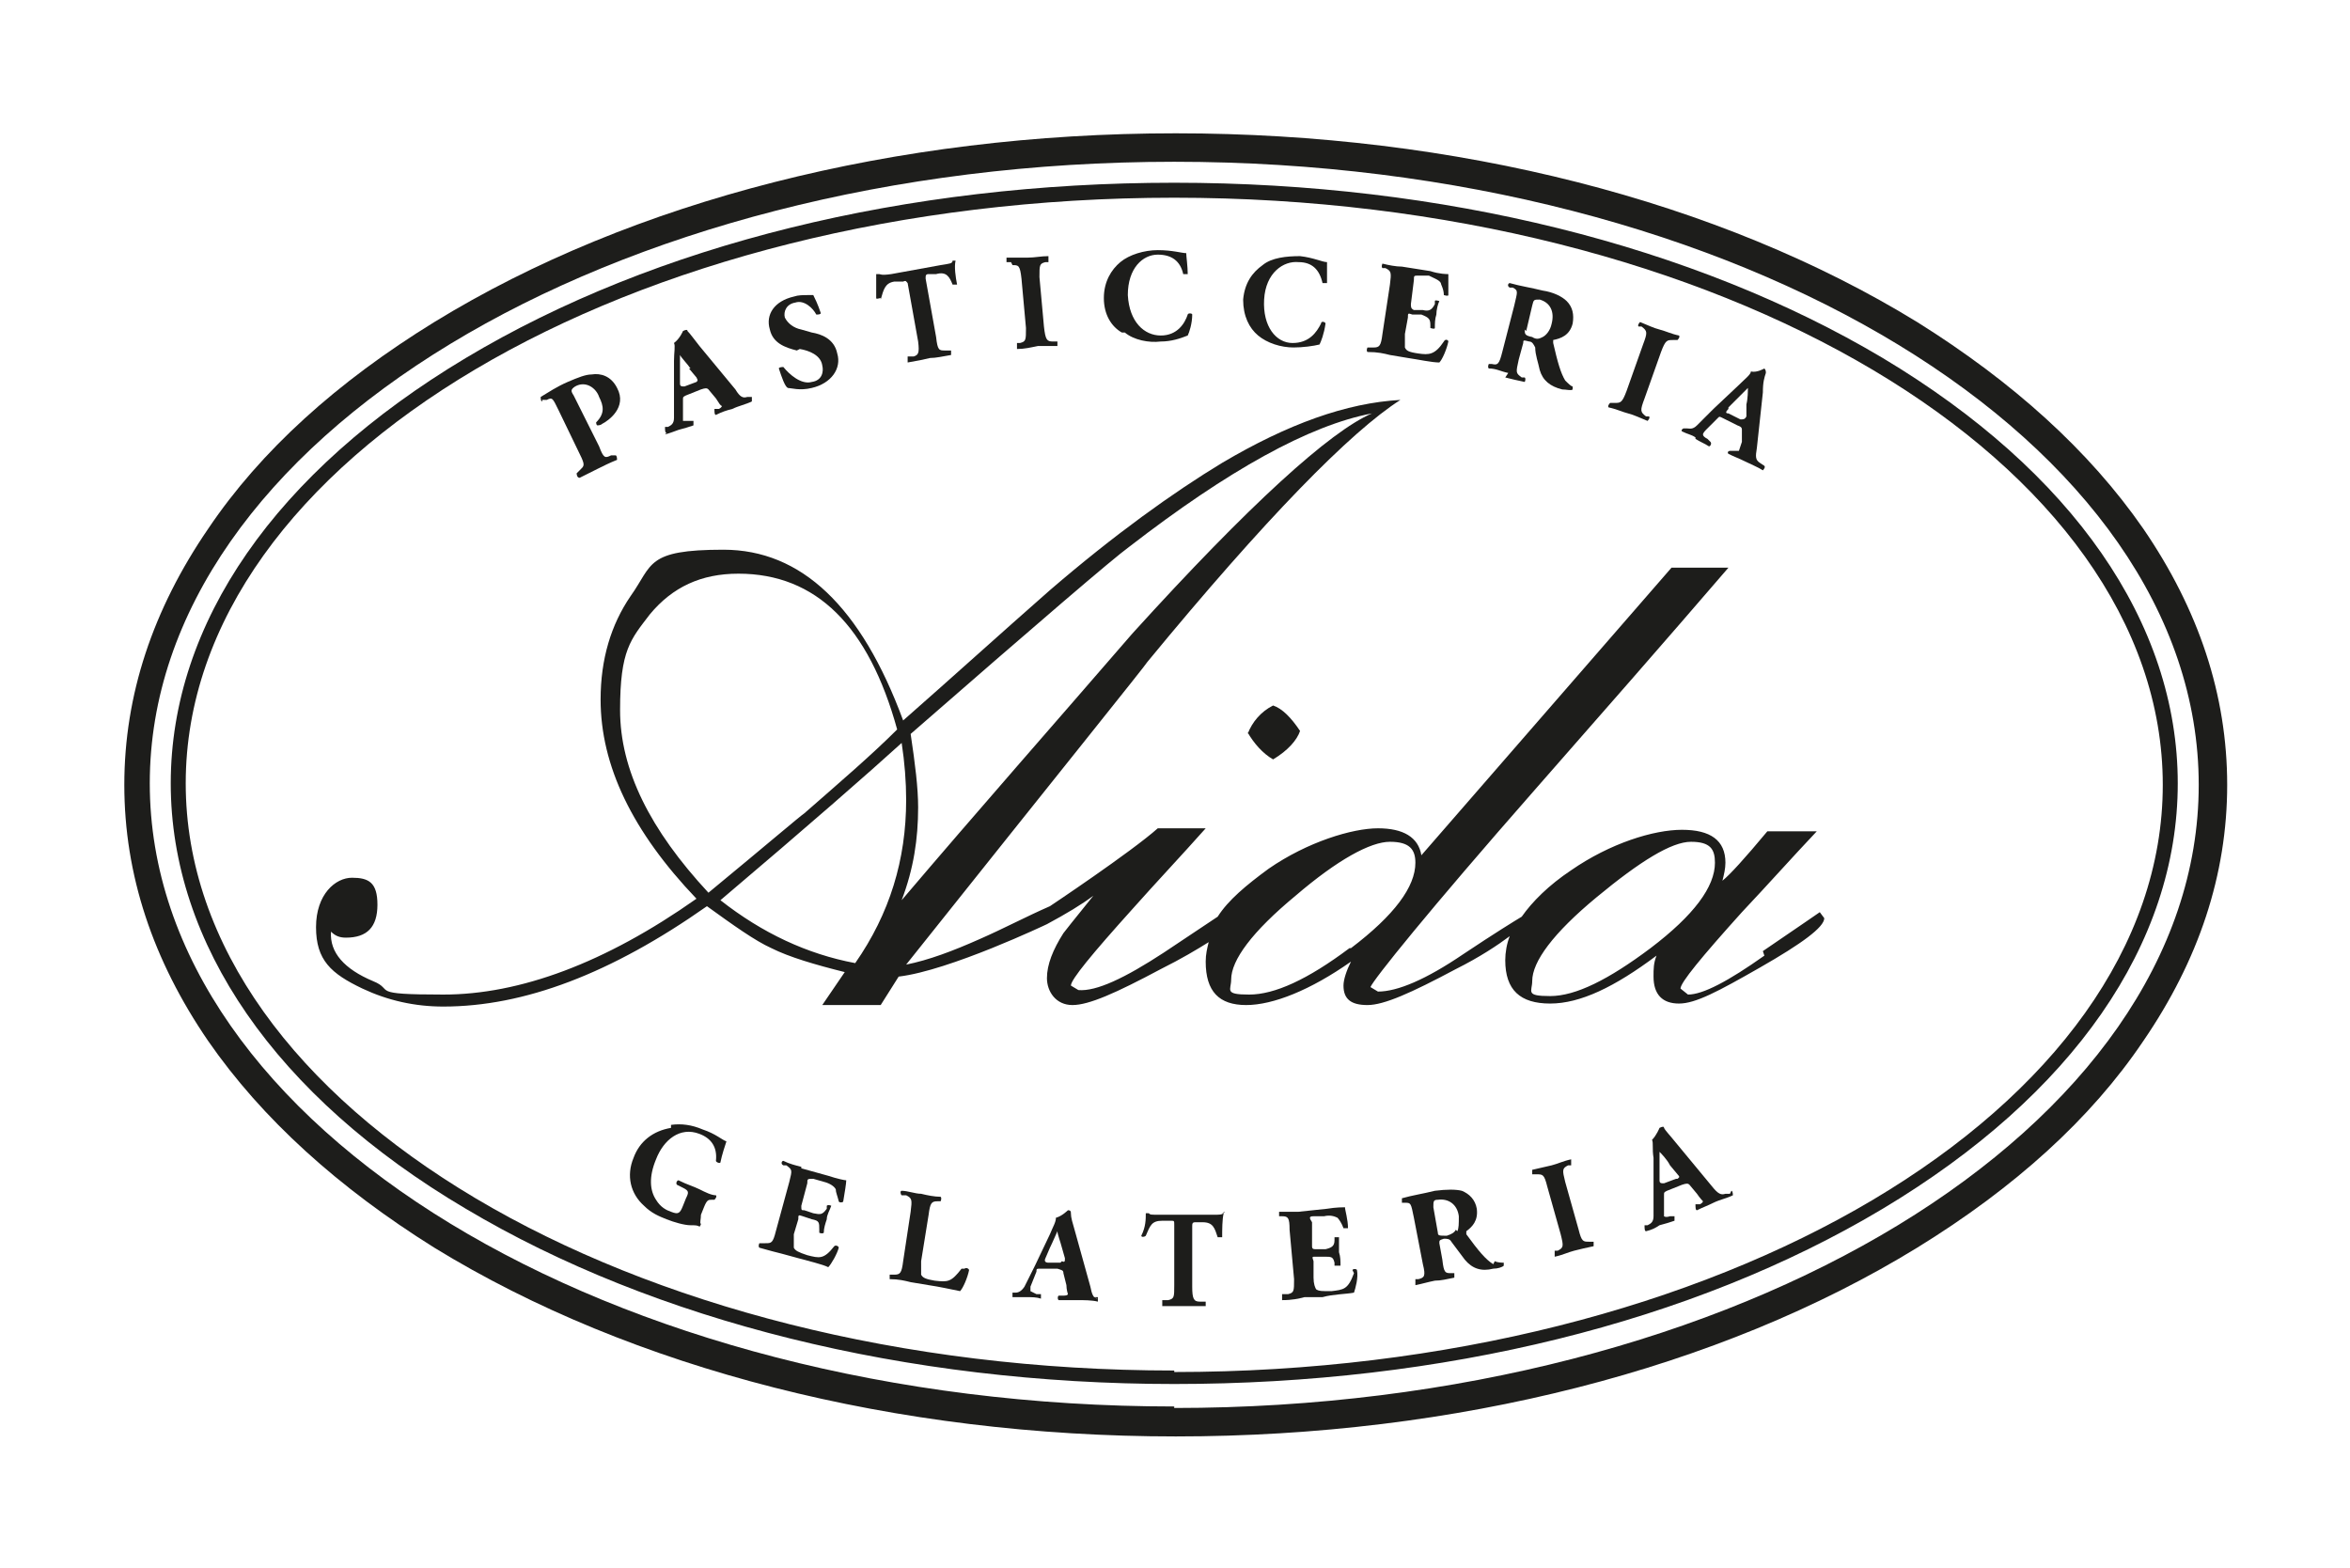 <?xml version="1.0" encoding="UTF-8"?> <svg xmlns="http://www.w3.org/2000/svg" id="Livello_1" data-name="Livello 1" version="1.1" viewBox="0 0 156.9 104.7"><defs><style> .cls-1 { fill: #1d1d1b; stroke-width: 0px; } </style></defs><path class="cls-1" d="M125.7,23.9c-12.6-7.5-29.4-11.7-47.3-11.7s-34.6,4.1-47.3,11.7c-12.7,7.6-19.7,17.7-19.7,28.4s7,20.9,19.7,28.4c12.6,7.5,29.4,11.7,47.3,11.7s34.6-4.1,47.3-11.7c12.7-7.6,19.7-17.7,19.7-28.4s-7-20.8-19.7-28.4ZM78.4,91.5c-36.4,0-66-17.6-66-39.2S42,13.2,78.4,13.2s66,17.6,66,39.2-29.6,39.2-66,39.2Z"></path><path class="cls-1" d="M143.1,35.3c-3.6-5.2-8.7-9.8-15.1-13.8-13.2-8.1-30.8-12.6-49.5-12.6s-36.3,4.5-49.5,12.6c-6.5,4-11.6,8.6-15.1,13.8-3.7,5.4-5.6,11.1-5.6,17.1s1.9,11.7,5.6,17.1c3.6,5.2,8.7,9.8,15.1,13.8,13.2,8.1,30.8,12.6,49.5,12.6s36.3-4.5,49.5-12.6c6.5-4,11.6-8.6,15.1-13.8,3.7-5.4,5.6-11.1,5.6-17.1s-1.9-11.7-5.6-17.1ZM78.4,93.9c-37.7,0-68.4-18.7-68.4-41.6S40.7,10.8,78.4,10.8s68.4,18.7,68.4,41.6-30.7,41.6-68.4,41.6Z"></path><path class="cls-1" d="M36.2,26.7h.3c.4-.2.4-.1.8.7l1.4,2.9c.4.8.3.8,0,1.1l-.2.2c0,0,0,.3.2.3.4-.2.8-.4,1.2-.6.4-.2.8-.4,1.3-.6,0,0,0-.3-.1-.3h-.3c-.4.2-.5.2-.8-.6l-1.7-3.4c-.2-.3-.2-.4.1-.6.7-.4,1.4.1,1.6.7.3.6.4,1.1-.2,1.7,0,0,0,.2.1.2,0,0,.2,0,.3-.1.4-.2,1.7-1.1,1-2.4-.4-.8-1.1-1-1.7-.9-.4,0-.9.2-1.6.5-.7.3-1.3.7-1.8,1,0,.1,0,.3.1.3Z"></path><path class="cls-1" d="M44.4,29c.4-.1.6-.2.9-.3.4-.1.7-.2,1-.3,0,0,0-.3,0-.3h-.3c-.3,0-.4,0-.4,0,0,0,0-.1,0-.3v-1.1c0-.2,0-.2.2-.3l1-.4c.3-.1.4-.1.5,0l.5.6c.2.3.3.5.4.5,0,0,0,.1-.2.2h-.3c0,.2,0,.4.1.4.4-.2.7-.3,1.1-.4.4-.2.9-.3,1.3-.5,0,0,0-.3,0-.3h-.3c-.3.1-.5,0-.8-.5l-2.4-2.9c-.4-.5-.6-.8-.8-1,0-.1-.1-.1-.3,0,0,0-.2.5-.6.8.1.2,0,.6,0,1.2v2.3c0,.7,0,1.2,0,1.5,0,.4-.2.5-.4.6h-.2c0,.2,0,.4.1.4ZM46,24.6l.5.6c.1.2.1.2,0,.3l-.8.3c-.2,0-.3,0-.3-.2v-.7c0-.4,0-1,0-1.2.1.2.5.6.7.9Z"></path><path class="cls-1" d="M53.4,23.3c.6.1,1.4.4,1.5,1.1.1.4,0,1-.7,1.1-.7.2-1.5-.5-1.9-1,0,0-.3,0-.3.1.2.6.4,1.2.6,1.3.2,0,.8.2,1.6,0,1.3-.3,2-1.3,1.7-2.3-.2-1-1.1-1.3-1.7-1.4l-.7-.2c-.5-.1-.9-.4-1.1-.8-.1-.4.1-.9.7-1,.6-.2,1.2.4,1.4.8.1,0,.3,0,.3-.1-.2-.6-.4-1-.5-1.2-.1,0-.2,0-.3,0-.4,0-.7,0-1,.1-1.3.3-1.9,1.2-1.6,2.2.2.9,1,1.2,1.8,1.4Z"></path><path class="cls-1" d="M58.8,20c.2-.7.3-1.1.9-1.2h.6c.2-.1.2,0,.3.1l.7,3.9c.1.8,0,.9-.3,1h-.4c0,.2,0,.4,0,.4.6-.1,1.1-.2,1.5-.3.4,0,.8-.1,1.4-.2,0,0,0-.3,0-.3h-.4c-.4,0-.5,0-.6-.9l-.7-3.9c0-.2,0-.3.2-.3h.5c.7-.2.9.2,1.1.7,0,0,.3,0,.3,0-.1-.5-.2-1.2-.1-1.6,0,0,0,0-.1,0,0,0,0,0-.1,0,0,.2-.2.2-.8.3l-3.3.6c-.7.1-.7,0-.8,0,0,0,0,0-.1,0,0,0,0,0-.1,0,0,.4,0,.9,0,1.6,0,.1.2,0,.3,0Z"></path><path class="cls-1" d="M67.6,17.7c.4,0,.5,0,.6.9l.3,3.3c0,.8,0,.9-.4,1h-.2c0,.1,0,.3,0,.4.5,0,.9-.1,1.4-.2.4,0,.9,0,1.3,0,0,0,0-.3,0-.3h-.3c-.4,0-.5-.1-.6-1l-.3-3.3c0-.8,0-.9.4-1h.2c0-.1,0-.3,0-.4-.5,0-.9.1-1.4.1-.4,0-.9,0-1.4,0,0,0,0,.3,0,.3h.3Z"></path><path class="cls-1" d="M75.1,22.2c.6.5,1.6.7,2.4.6.7,0,1.3-.2,1.8-.4.1-.2.3-.8.3-1.4,0-.1-.3-.1-.3,0-.2.6-.7,1.4-1.8,1.4-1.1,0-2.1-.9-2.2-2.7,0-1.8,1-2.7,2-2.7.9,0,1.5.4,1.7,1.3,0,0,.3,0,.3,0,0-.5-.1-1.2-.1-1.4-.3,0-.9-.2-1.9-.2-.9,0-1.9.3-2.5.8-.6.5-1.1,1.3-1.1,2.4,0,1.1.5,1.9,1.2,2.3Z"></path><path class="cls-1" d="M86.3,23.2c.7,0,1.4-.1,1.8-.2.1-.2.3-.7.4-1.4,0-.1-.3-.2-.3,0-.3.6-.8,1.3-1.9,1.3-1.1,0-2-1.1-1.9-2.9.1-1.8,1.3-2.6,2.3-2.5.9,0,1.4.5,1.6,1.4,0,0,.3,0,.3,0,0-.5,0-1.2,0-1.4-.3,0-.9-.3-1.8-.4-.9,0-1.9.1-2.5.6-.7.5-1.2,1.2-1.3,2.3,0,1.1.4,1.9,1,2.4.6.5,1.5.8,2.4.8Z"></path><path class="cls-1" d="M92.8,23.7l1.2.2c.7.1,1.6.3,2.1.3.2-.2.5-.9.6-1.4,0-.1-.2-.2-.3,0-.6.9-1,.9-1.7.8-.7-.1-.8-.2-.9-.4,0-.2,0-.5,0-.9l.2-1.1c0-.3,0-.3.3-.2h.6c.5.2.6.3.6.7v.2c0,0,.3.1.3,0,0-.3,0-.6.1-.9,0-.3.1-.7.2-.9,0,0-.3-.1-.3,0v.2c-.2.4-.4.5-.8.4h-.6c-.2-.1-.2-.2-.2-.4l.2-1.6c0-.3,0-.3.3-.3h.7c.4.2.7.3.8.5,0,.1.2.4.2.8,0,0,.3.1.3,0,0-.6,0-1.3,0-1.4-.1,0-.6,0-1.2-.2l-1.9-.3c-.4,0-.9-.1-1.3-.2,0,0-.1.2,0,.3h.2c.4.2.4.3.3,1.1l-.5,3.3c-.1.8-.2.9-.6.9h-.4c0,0-.1.2,0,.3.7,0,1.1.1,1.5.2Z"></path><path class="cls-1" d="M100.5,25.2c.4.1.8.2,1.3.3,0,0,.1-.2,0-.3h-.2c-.4-.3-.4-.3-.2-1.2l.3-1.1c0-.2,0-.2.4-.1.2,0,.3.2.4.4,0,.5.2,1,.3,1.5.2.7.7,1.1,1.5,1.3.3,0,.6.1.7,0,0,0,0-.2,0-.2-.1,0-.3-.2-.5-.4-.3-.5-.5-1.2-.8-2.5,0-.1,0-.2,0-.2.5-.1,1.1-.3,1.3-1.1.1-.6,0-1.1-.4-1.5-.3-.3-.9-.6-1.6-.7-.8-.2-1.5-.3-2.2-.5-.1,0-.2.2,0,.3h.2c.4.2.3.3.1,1.2l-.8,3.1c-.2.8-.3.9-.7.8h-.2c0,0-.1.2,0,.3.5,0,.8.2,1.3.3ZM101.9,22.1l.4-1.7c.1-.4.1-.4.5-.4.7.2,1,.8.8,1.6-.1.5-.4.8-.6.9-.2.1-.4.2-.7,0-.5-.1-.5-.2-.5-.5Z"></path><path class="cls-1" d="M108.7,27.6c.4.1.8.3,1.3.5,0,0,.2-.2.1-.3h-.2c-.4-.3-.4-.4-.1-1.2l1.1-3.1c.3-.8.4-.8.8-.8h.3c0,0,.2-.2.1-.3-.5-.1-.9-.3-1.3-.4-.4-.1-.8-.3-1.3-.5,0,0-.2.2-.1.3h.2c.4.3.4.4.1,1.2l-1.1,3.1c-.3.8-.4.8-.8.8h-.3c0,0-.2.2-.1.3.5.1.9.3,1.3.4Z"></path><path class="cls-1" d="M113.2,29.3c.3.2.6.3.9.5.1,0,.2-.2.1-.3l-.2-.2c-.2-.1-.3-.2-.3-.3,0,0,0-.1.2-.3l.8-.8c.1-.1.1-.1.3,0l1,.5c.3.1.3.2.3.3v.8c-.1.3-.2.6-.2.6,0,0,0,0-.3,0h-.3c-.1,0-.2.1-.1.2.4.2.7.3,1.1.5.4.2.9.4,1.2.6,0,0,.2-.2.1-.3l-.3-.2c-.3-.2-.3-.4-.2-1l.4-3.7c0-.7.1-1,.2-1.3,0-.1,0-.2-.1-.3,0,0-.5.3-.9.2,0,.2-.4.5-.8.9l-1.7,1.6c-.5.5-.8.8-1.1,1.1-.3.3-.5.2-.7.2h-.2c0,0-.2.1-.1.2.4.2.6.2.9.4ZM115.4,27.2l.5-.5c.3-.3.7-.7.8-.8,0,.2,0,.7-.1,1.1v.8c-.1.2-.2.2-.4.2l-.8-.4c-.2,0-.2-.1,0-.3Z"></path><path class="cls-1" d="M44.8,75.3c-1.2.2-2.1.9-2.5,2-.5,1.2-.2,2.4.7,3.2.5.5,1,.7,1.5.9.5.2,1.2.4,1.6.4.3,0,.5,0,.6.1,0,0,.1-.1.1-.2-.1,0,0-.3,0-.6l.2-.5c.2-.5.3-.5.5-.5h.2c0,0,.2-.2.1-.3-.3,0-.7-.2-1.1-.4-.4-.2-.8-.3-1.4-.6-.1,0-.2.2-.1.3l.4.2c.4.2.4.3.2.7l-.2.5c-.2.5-.3.6-.8.4-.3-.1-.7-.3-1-.8-.4-.6-.5-1.5,0-2.7.5-1.3,1.6-2.2,2.9-1.7.8.3,1.2.9,1.1,1.8,0,.1.3.2.3.1.1-.5.3-1.1.4-1.4-.3-.1-.7-.5-1.6-.8-.7-.3-1.4-.4-2.1-.3Z"></path><path class="cls-1" d="M53.5,77.9c-.4-.1-.8-.2-1.2-.4-.1,0-.2.2,0,.3h.2c.4.3.4.3.2,1.1l-.9,3.3c-.2.8-.3.8-.7.8h-.4c0,0-.1.2,0,.3.7.2,1.1.3,1.5.4l1.1.3c.7.2,1.6.4,2,.6.2-.2.6-.9.7-1.3,0-.1-.2-.2-.3-.1-.7.9-1,.8-1.8.6-.6-.2-.8-.3-.9-.5,0-.2,0-.5,0-.9l.3-1c0-.3,0-.3.3-.2l.6.2c.5.1.5.2.5.7v.2c0,0,.2.1.3,0,0-.3.1-.6.2-.9,0-.3.2-.6.3-.9,0,0-.2-.1-.3,0v.2c-.3.4-.4.4-.9.3l-.6-.2c-.2,0-.2,0-.2-.3l.4-1.5c0-.3,0-.3.4-.3l.7.2c.4.1.7.3.8.5,0,.2.1.4.2.8,0,.1.3.1.3,0,.1-.6.2-1.2.2-1.4-.1,0-.6-.1-1.2-.3l-1.8-.5Z"></path><path class="cls-1" d="M64.2,84.7c-.7.9-.9.9-1.8.8-.6-.1-.8-.2-.9-.4,0-.2,0-.5,0-.9l.5-3.1c.1-.8.2-.9.6-.9h.2c0,0,.1-.2,0-.3-.4,0-.9-.1-1.3-.2-.4,0-.9-.2-1.3-.2-.1,0-.1.2,0,.3h.3c.4.2.4.3.3,1.1l-.5,3.3c-.1.8-.2.9-.6.9h-.3c0,0,0,.2,0,.3.6,0,1,.1,1.4.2l1.2.2c.7.1,1.6.3,2.1.4.2-.2.5-.9.6-1.4,0-.1-.2-.2-.3-.1Z"></path><path class="cls-1" d="M73.3,86.7c-.3,0-.4-.3-.5-.8l-1-3.6c-.2-.7-.3-1-.3-1.3,0-.1,0-.2-.2-.2,0,0-.4.4-.8.5,0,.3-.2.6-.4,1.1l-1,2.1c-.3.6-.5,1-.7,1.4-.2.3-.4.4-.6.4h-.2c0,0,0,.3,0,.3.4,0,.6,0,.9,0,.4,0,.7,0,1,.1,0,0,0-.2,0-.3h-.3c-.2-.1-.4-.2-.4-.2,0,0,0-.1,0-.3l.4-1c0-.2,0-.2.3-.2h1.1c.3.1.4.1.4.3l.2.8c0,.3.1.6.1.6,0,0,0,.1-.3.1h-.3c-.1,0-.1.3,0,.3.4,0,.8,0,1.2,0,.5,0,1,0,1.4.1,0,0,0-.3,0-.3h-.3ZM70.8,84.3h-.8c-.2,0-.3-.1-.2-.3l.3-.7c.2-.4.4-.9.5-1.1,0,.2.2.7.3,1.1l.2.7c0,.2,0,.3-.2.2Z"></path><path class="cls-1" d="M81.8,80.9c0,0,0,0-.1,0,0,.2-.2.2-.8.2h-3.4c-.7,0-.7,0-.8-.1,0,0,0,0-.1,0,0,0,0,0-.1,0,0,.4,0,.9-.3,1.5,0,.1.2.1.3,0,.3-.7.4-1,1.1-1h.6c.2,0,.2,0,.2.3v4c0,.8,0,.9-.4,1h-.4c0,.1,0,.3,0,.4.6,0,1.1,0,1.5,0,.4,0,.9,0,1.4,0,0,0,0-.3,0-.3h-.4c-.4,0-.5-.2-.5-1v-4c0-.2,0-.3.2-.3h.5c.7,0,.8.4,1,1,0,0,.3,0,.3,0,0-.5,0-1.2.1-1.6,0,0,0,0-.1,0Z"></path><path class="cls-1" d="M90.4,85c-.4,1.1-.7,1.1-1.5,1.2-.7,0-.8,0-1-.1-.1-.1-.2-.4-.2-.8v-1.1c-.1-.3-.1-.3.1-.3h.6c.5,0,.6,0,.7.4v.2c.1,0,.4,0,.4,0,0-.3,0-.6-.1-.9,0-.3,0-.7,0-1,0,0-.3,0-.3,0v.2c0,.4-.2.5-.6.6h-.6c-.2,0-.3,0-.3-.2v-1.6c-.2-.3-.2-.4.1-.4h.7c.4-.1.7,0,.9.1.1.1.3.4.4.7,0,0,.3,0,.3,0,0-.6-.2-1.2-.2-1.4-.1,0-.6,0-1.2.1l-1.9.2c-.4,0-.9,0-1.3,0,0,0,0,.3,0,.3h.2c.4,0,.5.1.5.9l.3,3.3c0,.8,0,.9-.4,1h-.4c0,.2,0,.4,0,.4.7,0,1.1-.1,1.5-.2h1.2c.7-.2,1.6-.2,2.1-.3.1-.3.3-1,.2-1.5,0-.1-.3-.1-.3,0Z"></path><path class="cls-1" d="M99.7,84.4c-.5-.3-1-.9-1.8-2,0,0,0-.1,0-.2.4-.3.8-.7.7-1.5-.1-.6-.5-1-1-1.2-.4-.1-1-.1-1.8,0-.8.2-1.5.3-2.2.5,0,0,0,.3,0,.3h.2c.4,0,.4,0,.6,1l.6,3.1c.2.8.1.9-.3,1h-.2c0,.1,0,.4,0,.4.5-.1.8-.2,1.3-.3.4,0,.8-.1,1.3-.2,0,0,0-.3,0-.3h-.2c-.4,0-.5,0-.6-.9l-.2-1.1c0-.2,0-.2.3-.3.2,0,.4,0,.5.2.3.4.6.8.9,1.2.5.6,1.1.8,1.9.6.3,0,.6-.1.7-.2,0,0,0-.2,0-.2-.1,0-.4,0-.6-.1ZM97.2,82.1c-.1.2-.3.3-.6.4-.5,0-.6,0-.6-.2l-.3-1.7c0-.4,0-.5.3-.5.7-.1,1.3.3,1.4,1.1,0,.5,0,.8-.1,1Z"></path><path class="cls-1" d="M106.4,82.9h-.3c-.4,0-.5,0-.7-.8l-.9-3.2c-.2-.8-.2-.9.2-1.1h.2c0-.2,0-.4,0-.4-.5.1-.9.3-1.3.4-.4.1-.9.2-1.3.3,0,0,0,.3,0,.3h.3c.4,0,.5,0,.7.8l.9,3.2c.2.8.2.9-.2,1.1h-.2c0,.2,0,.4,0,.4.5-.1.9-.3,1.3-.4.4-.1.8-.2,1.3-.3,0,0,0-.3,0-.3Z"></path><path class="cls-1" d="M115.5,79.7h-.3c-.3.1-.5,0-.9-.5l-2.4-2.9c-.4-.5-.7-.8-.8-1,0-.1-.1-.1-.3,0,0,0-.2.5-.5.8.1.2,0,.6.1,1.2v2.3c0,.7,0,1.2,0,1.6,0,.4-.2.5-.4.6h-.2c0,.2,0,.4.1.4.4-.1.6-.2.9-.4.4-.1.7-.2,1-.3,0,0,0-.3,0-.3h-.3c-.3.1-.4,0-.4,0,0,0,0-.1,0-.3v-1.1c0-.2,0-.2.2-.3l1-.4c.3-.1.4-.1.5,0l.5.6c.2.3.4.5.4.5,0,0,0,.1-.2.2h-.3c0,.2,0,.4.1.4.4-.2.7-.3,1.1-.5.4-.2.9-.3,1.3-.5,0,0,0-.3-.1-.3ZM111.9,78.7l-.8.3c-.2,0-.3,0-.3-.2v-.7c0-.4,0-1,0-1.2.1.1.5.5.7.9l.5.6c.2.2.1.2,0,.3Z"></path><path class="cls-1" d="M83.3,48.9c.4.7,1,1.4,1.7,1.8,1-.6,1.6-1.3,1.8-1.9-.6-.9-1.2-1.5-1.8-1.7-.8.4-1.4,1.1-1.7,1.9Z"></path><path class="cls-1" d="M117.8,63.8c-2.4,1.7-4.1,2.6-5.1,2.6l-.5-.4c0-.4,1.4-2.1,4.1-5.1,1.7-1.8,3.3-3.6,5-5.4h-3.3c-1.5,1.8-2.5,2.9-3,3.3.1-.4.2-.8.2-1.2,0-1.5-1-2.2-2.9-2.2s-4.8.9-7.4,2.7c-1.5,1-2.6,2.1-3.3,3.1-.5.3-1.8,1.1-3.9,2.5-2.5,1.7-4.4,2.5-5.7,2.5l-.5-.3c.2-.5,3.8-5,11-13.2,4.3-4.9,8.6-9.8,12.9-14.8h-3.8l-16.7,19.2c-.2-1.2-1.2-1.8-2.9-1.8s-4.7.9-7.3,2.7c-1.5,1.1-2.7,2.1-3.4,3.2-.6.4-1.8,1.2-3.6,2.4-2.6,1.7-4.5,2.6-5.7,2.5l-.5-.3c0-.4,1.4-2.1,4.1-5.1,1.6-1.8,3.3-3.6,4.9-5.4h-3.2c-1.8,1.6-7.2,5.2-7.2,5.2-1.6.7-3.1,1.5-4.7,2.2-1.8.8-3.4,1.4-4.9,1.7,10.6-13.3,16-20,16.1-20.2,7.9-9.6,13.6-15.4,16.9-17.5-3.6.2-7.5,1.6-11.9,4.2-3.3,2-7.2,4.8-11.5,8.5-3.3,2.9-6.5,5.8-9.8,8.7-2.8-7.6-6.8-11.4-12-11.4s-4.7,1-6.2,3.1c-1.3,1.9-2,4.2-2,6.9,0,4.4,2.1,8.8,6.4,13.3-6.1,4.3-11.8,6.4-16.9,6.4s-3.2-.3-4.7-.9c-1.9-.8-2.9-1.9-2.8-3.3.3.3.6.4,1,.4,1.4,0,2.1-.7,2.1-2.2s-.6-1.8-1.7-1.8-2.4,1.1-2.4,3.3,1,3.1,3.1,4.1c1.7.8,3.5,1.2,5.4,1.2,5.4,0,11.2-2.2,17.6-6.7,1.8,1.3,3.2,2.3,4.3,2.8,1.2.6,2.9,1.1,4.9,1.6l-1.5,2.2h3.9l1.2-1.9c3.4-.4,9.9-3.5,9.9-3.5,1.3-.7,2.3-1.3,3.1-1.9-1.3,1.6-2,2.5-2,2.5-.7,1.1-1.1,2.1-1.1,3s.6,1.8,1.7,1.8,2.9-.8,5.9-2.4c1.4-.7,2.4-1.3,3.2-1.8-.1.4-.2.8-.2,1.3,0,2,.9,2.9,2.7,2.9s4.3-1,7-2.9c-.3.6-.5,1.2-.5,1.6,0,.9.5,1.3,1.6,1.3s2.9-.8,5.9-2.4c1.6-.8,2.8-1.6,3.6-2.2-.2.5-.3,1.1-.3,1.6,0,2,1,2.9,3,2.9s4.3-1.1,7.1-3.2c-.2.5-.2.9-.2,1.4,0,1.2.6,1.8,1.7,1.8s2.6-.8,5.4-2.4c2.8-1.6,4.3-2.7,4.3-3.3l-.3-.4c0,0-1.3.9-3.8,2.6ZM47.3,59.6c-3.9-4.2-5.9-8.2-5.9-12.2s.7-4.7,2-6.4c1.5-1.8,3.4-2.7,5.9-2.7,5.2,0,8.7,3.5,10.6,10.4-1.7,1.7-3.8,3.5-6.2,5.6-.3.2-2.4,2-6.4,5.3ZM57.1,64.3c-3.2-.6-6.2-2-9-4.2,5.9-5,9.9-8.5,12.1-10.5.2,1.3.3,2.6.3,3.8,0,4-1.1,7.6-3.4,10.9ZM61.3,53.9c0-1.3-.2-2.9-.5-4.9,8.6-7.5,13.5-11.7,14.6-12.5,6.6-5.1,12-8.1,16.2-8.9-2.8,1.2-8.2,6.1-16,14.7-5.1,5.9-10.3,11.8-15.4,17.8.8-2.1,1.1-4.1,1.1-6.2ZM90.1,63.3c-2.8,2.1-5,3.1-6.7,3.1s-1.2-.3-1.2-1c0-1.3,1.4-3.2,4.3-5.6,2.8-2.4,5-3.6,6.3-3.6s1.7.5,1.7,1.4c0,1.6-1.4,3.5-4.3,5.7ZM110.2,63.3c-2.8,2.1-5,3.2-6.7,3.2s-1.2-.3-1.2-1c0-1.3,1.4-3.2,4.3-5.6,2.9-2.4,5-3.7,6.3-3.7s1.6.5,1.6,1.4c0,1.6-1.4,3.5-4.3,5.7Z"></path></svg> 